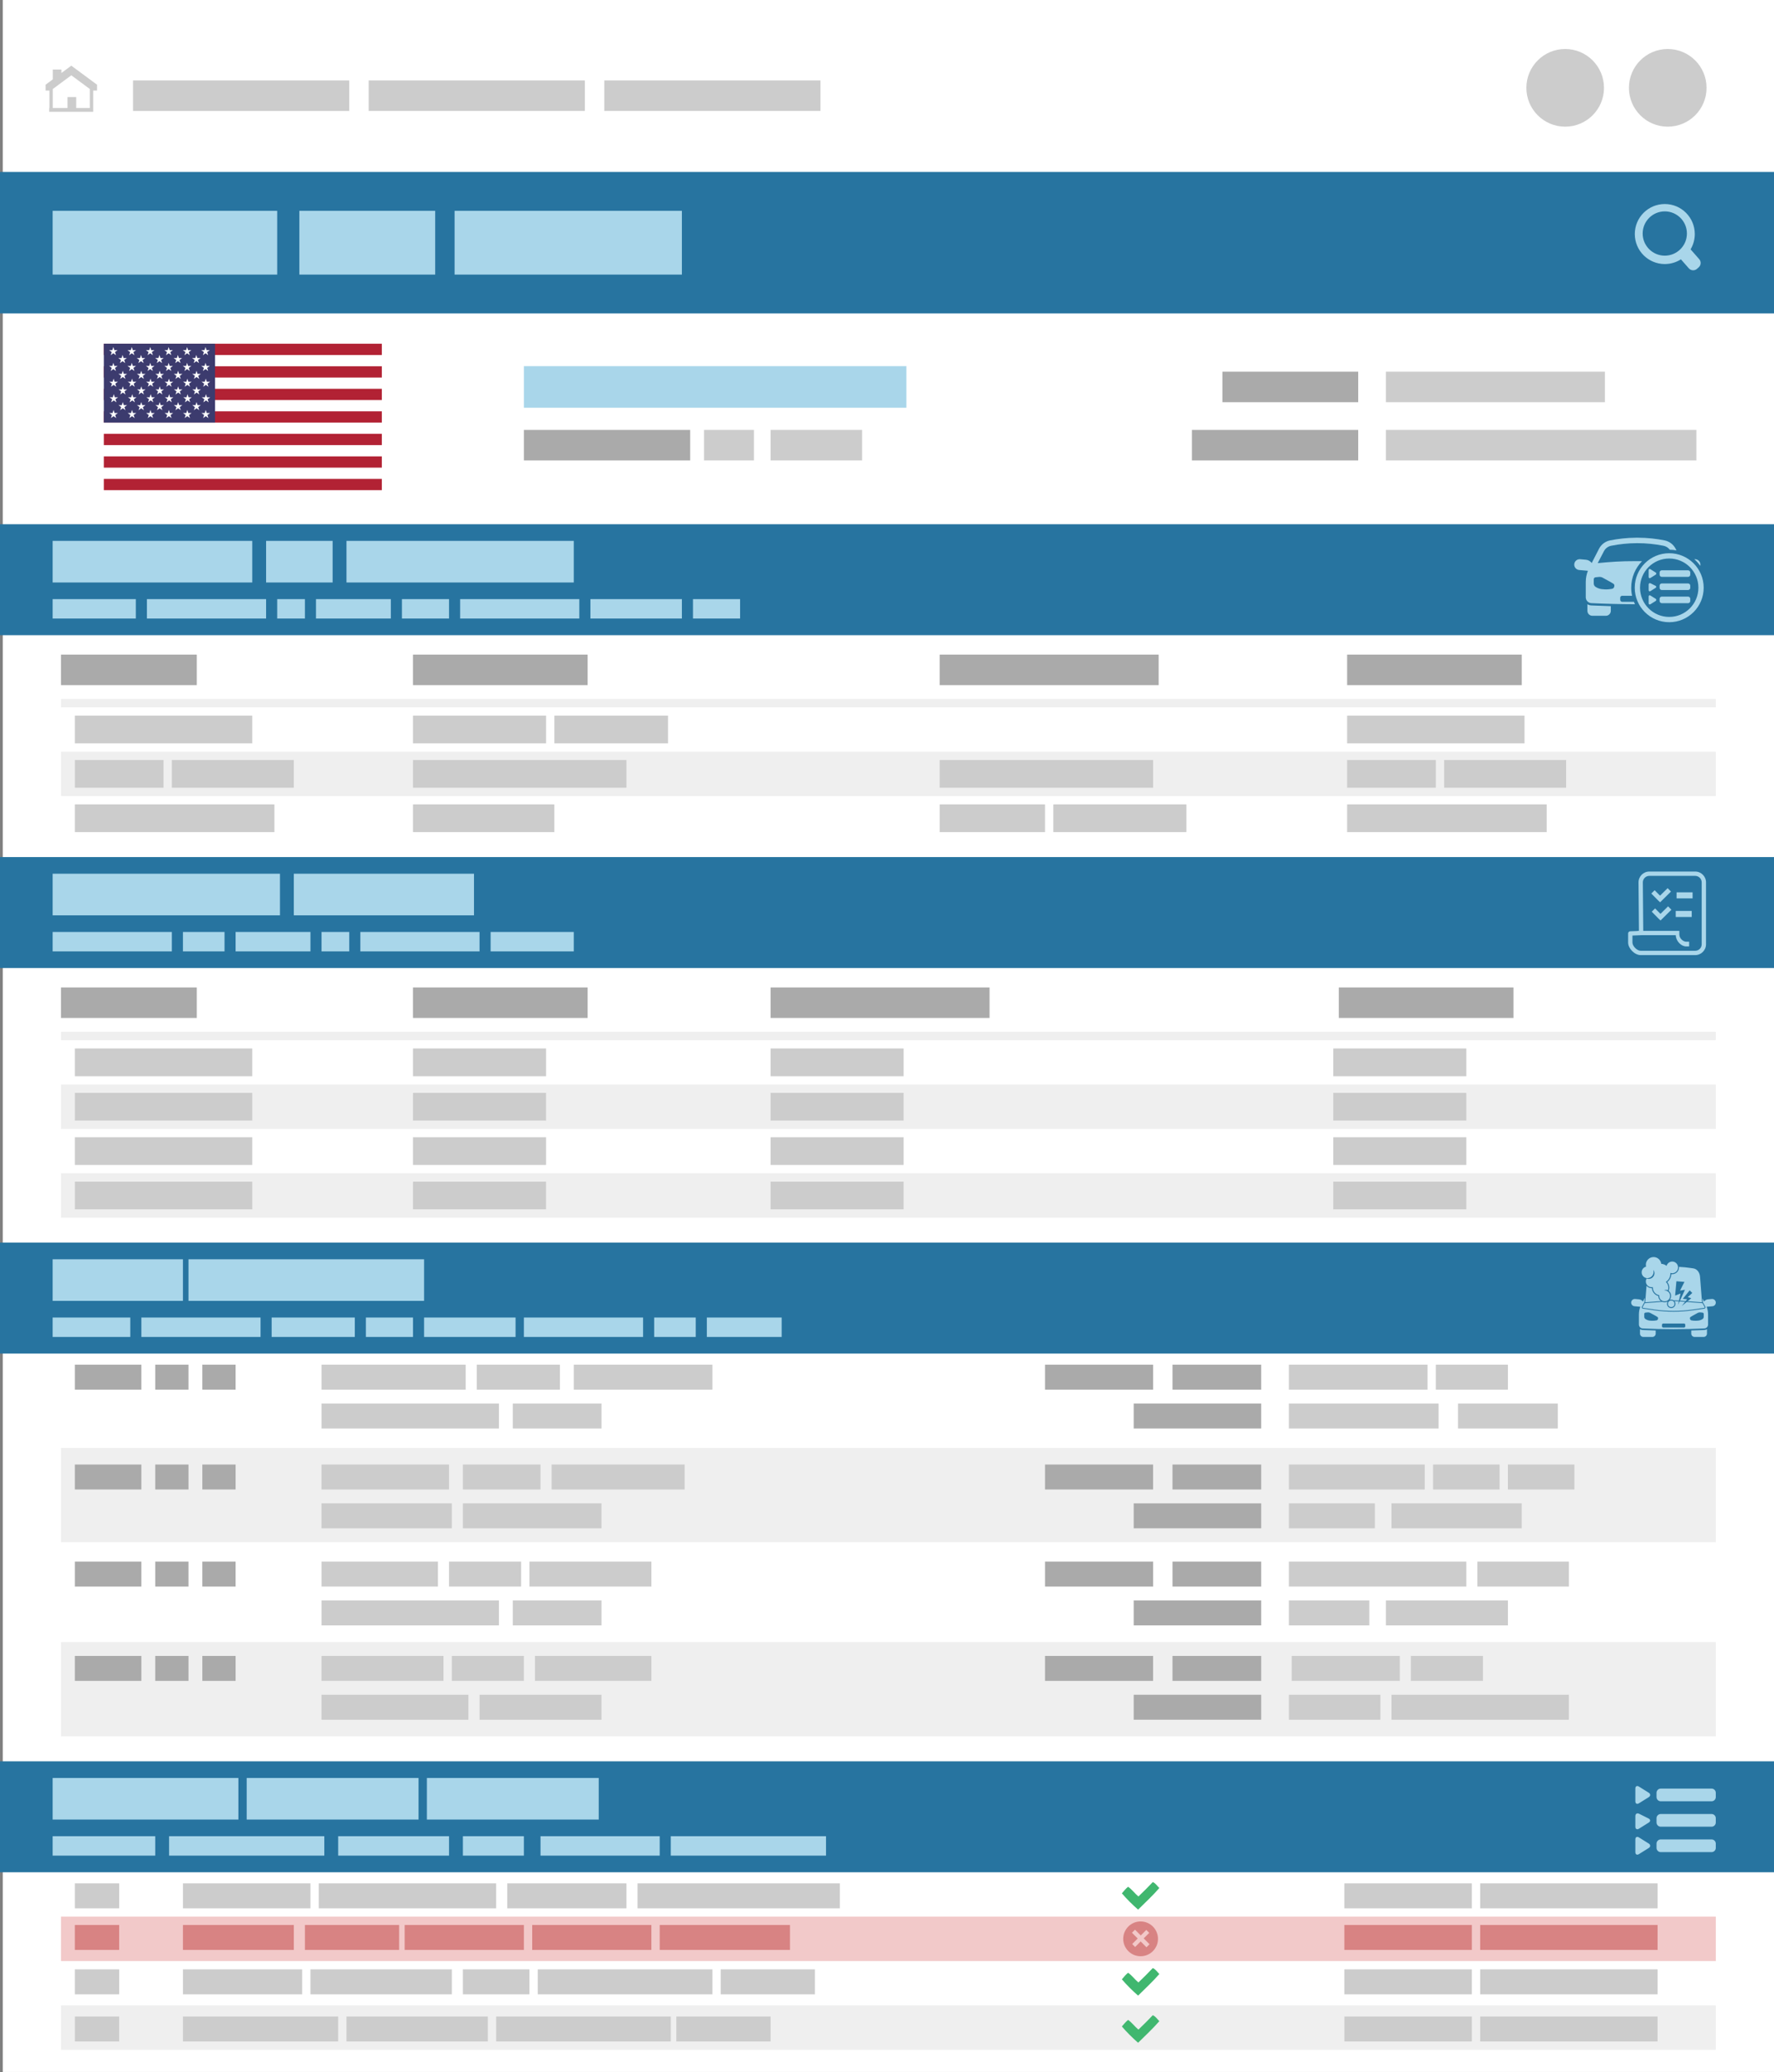 <svg version="1.0" xmlns="http://www.w3.org/2000/svg" width="640" height="747.068"><rect width="100%" height="100%" fill="#808080" stroke="none"/><path fill="#FFF" d="M1-1h639v748H1z"/><path fill="#EFEFEF" d="M22 271h597v16H22zM22 522h597v34H22zM22 592h597v34H22zM22 252h597v3H22z"/><path fill-rule="evenodd" clip-rule="evenodd" fill="#2774A0" d="M0 62h640v51H0zM0 189h640v40H0zM0 309h640v40H0z"/><path fill="#A9D6EA" d="M613.024 93.442l-3.117-3.546c.961-1.617 1.514-3.503 1.514-5.52 0-5.975-4.844-10.819-10.819-10.819-5.975 0-10.819 4.844-10.819 10.819 0 5.976 4.845 10.82 10.819 10.82 2.143 0 4.138-.625 5.818-1.7l2.852 3.245c.756.86 2.078.945 2.938.189l.625-.549c.859-.757.944-2.079.189-2.939m-20.405-9.251c0-4.409 3.574-7.982 7.982-7.982 4.409 0 7.982 3.574 7.982 7.982s-3.573 7.982-7.982 7.982c-4.408 0-7.982-3.573-7.982-7.982"/><circle fill-rule="evenodd" clip-rule="evenodd" fill="#CCC" cx="601.666" cy="31.667" r="14"/><circle fill-rule="evenodd" clip-rule="evenodd" fill="#CCC" cx="564.666" cy="31.667" r="14"/><path fill="#CCC" d="M16.448 30.479v2.178h1.371v6.293h-.071v1.367h15.888v-7.66h1.372v-2.178h-.084l-9.162-6.777-.024-.034-.01.007-.01-.007-.024.034-3.539 2.617v-1.242h-3.106v3.54l-2.517 1.862h-.084zm2.601 8.471v-6.86l6.679-4.941 6.679 4.941v6.859h-4.911v-3.96h-3.13v3.96h-5.317zM48 29h78v11H48z"/><path fill="#AAA" d="M441 134h49v11h-49z"/><path fill="#CCC" d="M500 134h79v11h-79zM500 155h112v11H500z"/><path fill="#AAA" d="M430 155h60v11h-60zM22 236h49v11H22zM149 236h63v11h-63zM486 236h63v11h-63zM339 236h79v11h-79z"/><path fill="#CCC" d="M27 258h64v10H27z"/><path fill="#AAA" d="M27 492h24v9H27zM56 492h12v9H56zM73 492h12v9H73z"/><path fill="#CCC" d="M116 492h52v9h-52zM207 492h50v9h-50zM116 506h64v9h-64z"/><path fill="#AAA" d="M423 492h32v9h-32zM377 492h39v9h-39z"/><path fill="#CCC" d="M465 492h50v9h-50z"/><path fill="#AAA" d="M409 506h46v9h-46z"/><path fill="#CCC" d="M526 506h36v9h-36zM518 492h26v9h-26zM465 506h54v9h-54zM172 492h30v9h-30zM185 506h32v9h-32z"/><path fill="#AAA" d="M27 528h24v9H27zM56 528h12v9H56zM73 528h12v9H73z"/><path fill="#CCC" d="M199 528h48v9h-48zM116 528h46v9h-46zM116 542h47v9h-47z"/><path fill="#AAA" d="M423 528h32v9h-32zM377 528h39v9h-39z"/><path fill="#CCC" d="M465 528h49v9h-49z"/><path fill="#AAA" d="M409 542h46v9h-46z"/><path fill="#CCC" d="M465 542h31v9h-31zM517 528h24v9h-24zM544 528h24v9h-24zM502 542h47v9h-47zM167 528h28v9h-28zM167 542h50v9h-50z"/><path fill="#AAA" d="M27 563h24v9H27zM56 563h12v9H56zM73 563h12v9H73z"/><path fill="#CCC" d="M191 563h44v9h-44zM116 563h42v9h-42zM116 577h64v9h-64z"/><path fill="#AAA" d="M423 563h32v9h-32zM377 563h39v9h-39z"/><path fill="#CCC" d="M465 563h64v9h-64z"/><path fill="#AAA" d="M409 577h46v9h-46z"/><path fill="#CCC" d="M465 577h29v9h-29zM533 563h33v9h-33zM500 577h44v9h-44zM162 563h26v9h-26zM185 577h32v9h-32z"/><path fill="#AAA" d="M27 597h24v9H27zM56 597h12v9H56zM73 597h12v9H73z"/><path fill="#CCC" d="M116 597h44v9h-44zM193 597h42v9h-42zM116 611h53v9h-53z"/><path fill="#AAA" d="M423 597h32v9h-32zM377 597h39v9h-39z"/><path fill="#CCC" d="M502 611h64v9h-64z"/><path fill="#AAA" d="M409 611h46v9h-46z"/><path fill="#CCC" d="M509 597h26v9h-26zM465 611h33v9h-33zM466 597h39v9h-39zM163 597h26v9h-26zM173 611h44v9h-44zM27 290h72v10H27zM339 274h77v10h-77zM27 274h32v10H27zM62 274h44v10H62zM486 258h64v10h-64zM486 290h72v10h-72zM486 274h32v10h-32zM521 274h44v10h-44zM339 290h38v10h-38zM380 290h48v10h-48zM149 258h48v10h-48zM200 258h41v10h-41zM149 274h77v10h-77zM149 290h51v10h-51z"/><path fill="#EFEFEF" d="M22 391h597v16H22zM22 372h597v3H22z"/><path fill="#AAA" d="M22 356h49v11H22zM149 356h63v11h-63zM483 356h63v11h-63zM278 356h79v11h-79z"/><path fill="#CCC" d="M27 378h64v10H27zM27 410h64v10H27zM27 394h64v10H27zM149 378h48v10h-48zM149 394h48v10h-48z"/><path fill="#EFEFEF" d="M22 423h597v16H22z"/><path fill="#CCC" d="M27 426h64v10H27zM149 426h48v10h-48zM149 410h48v10h-48zM278 378h48v10h-48zM278 394h48v10h-48zM278 426h48v10h-48zM278 410h48v10h-48zM481 378h48v10h-48zM481 394h48v10h-48zM481 426h48v10h-48zM481 410h48v10h-48z"/><path fill="#AAA" d="M189 155h60v11h-60z"/><path fill="#CCC" d="M254 155h18v11h-18zM278 155h33v11h-33zM218 29h78v11h-78zM133 29h78v11h-78z"/><path fill-rule="evenodd" clip-rule="evenodd" fill="#A9D6EA" d="M19 76h81v23H19zM108 76h49v23h-49zM164 76h82v23h-82zM19 195h72v15H19zM19 216h30v7H19zM53 216h43v7H53zM100 216h10v7h-10zM114 216h27v7h-27zM145 216h17v7h-17zM213 216h33v7h-33zM250 216h17v7h-17zM166 216h43v7h-43zM96 195h24v15H96zM125 195h82v15h-82zM177 336h30v7h-30zM130 336h43v7h-43zM116 336h10v7h-10zM85 336h27v7H85zM66 336h15v7H66zM19 336h43v7H19zM106 315h65v15h-65zM19 315h82v15H19z"/><path fill-rule="evenodd" clip-rule="evenodd" fill="#2774A0" d="M0 448h640v40H0z"/><path fill-rule="evenodd" clip-rule="evenodd" fill="#A9D6EA" d="M98 475h30v7H98zM51 475h43v7H51zM19 475h28v7H19zM255 475h27v7h-27zM236 475h15v7h-15zM153 475h33v7h-33zM132 475h17v7h-17zM189 475h43v7h-43zM68 454h85v15H68zM19 454h47v15H19zM189 132h138v15H189z"/><g fill="#A9D6EA"><path d="M611.571 314.212h-16.549c-2.149 0-3.901 1.751-3.901 3.91l.15 17.477h-.462v.05l-2.688.108c-.418.017-.749.36-.749.781v3.276c0 2.156 2.369 4.525 4.527 4.525h19.672c2.153 0 3.903-1.751 3.903-3.901v-22.324c.001-2.151-1.749-3.902-3.903-3.902m2.343 26.226c0 1.29-1.051 2.342-2.343 2.342h-19.672c-1.301 0-2.965-1.663-2.965-2.966v-2.526l3.139-.128h12.482c.109 2.299 2.077 4.059 3.781 4.059h1.05v-1.704h-1.05c-1.094 0-2.484-1.201-2.484-2.555v-1.361H592.83l-.149-17.484c0-1.29 1.051-2.341 2.341-2.341h16.549c1.292 0 2.343 1.051 2.343 2.341v22.323z"/><path d="M604.858 321.704h5.775v2.187h-5.775zM604.547 328.417h5.775v2.187h-5.775zM598.435 324.829l.469.478 3.929-3.882-1.204-1.223-2.745 2.713-1.943-1.967-1.204 1.19 2.678 2.711zM599.042 329.471l-1.943-1.967-1.204 1.188 2.674 2.714.023-.019.47.476 3.928-3.882-1.205-1.221z"/></g><g fill="#A9D6EA"><path d="M572.679 217.842v2.374c0 .988.801 1.789 1.791 1.789h4.87c.988 0 1.79-.801 1.79-1.789v-1.683c-2.358-.064-4.713-.15-7.054-.261-.513-.023-.988-.179-1.397-.43zM602.195 199.451c-6.867 0-12.434 5.568-12.434 12.437 0 6.866 5.566 12.433 12.434 12.433 6.868 0 12.437-5.566 12.437-12.433 0-6.868-5.569-12.437-12.437-12.437zm0 22.964c-5.814 0-10.528-4.713-10.528-10.527 0-5.816 4.714-10.53 10.528-10.53 5.816 0 10.53 4.714 10.53 10.53.001 5.814-4.713 10.527-10.53 10.527z"/><path d="M613.402 204c.046-.196.062-.402.043-.613-.096-1.074-1.044-1.867-2.116-1.773l-.061.006c.8.706 1.517 1.505 2.134 2.38zM589.462 216.962h-4.245c-.387 0-.699-.311-.699-.698v-.774c0-.386.313-.697.699-.697h3.581c-.203-.938-.311-1.909-.311-2.904 0-3.721 1.488-7.096 3.9-9.566-.753-.013-1.514-.02-2.281-.02-5.612-.011-8.955.268-13.702.713.487-.948 2.231-4.276 2.231-4.276.531-1.032 1.487-1.754 2.625-1.981 3.022-.604 6.117-.917 9.198-.931.08-.002.157-.002.238-.002 3.156 0 6.326.313 9.426.931.923.185 1.729.691 2.282 1.426.824.013 1.631.097 2.415.25l-.308-.596c-.804-1.564-2.278-2.673-4.004-3.017-2.75-.55-6.061-.97-9.812-.97-.083 0-.166.001-.249.001-3.648.019-6.878.432-9.575.97-1.723.345-3.191 1.454-3.994 3.016-.881 1.714-1.763 3.43-2.644 5.144-.476-.651-1.217-1.104-2.083-1.181l-2.089-.185c-1.074-.094-2.021.699-2.116 1.773-.095 1.074.698 2.021 1.772 2.116l3.143.277c-.506 1.296-.769 2.675-.769 4.071v5.477c0 1.135.89 2.068 2.021 2.121 5.038.24 10.288.379 15.734.392-.135-.288-.265-.581-.384-.88zm-7.104-5.443v.009c-.084.371-.372.661-.74.752-.018.003-.033.007-.049.01-.688.131-1.528.227-2.484.204-.457-.012-.884-.048-1.276-.101-.787-.104-1.541-.389-2.201-.829-.397-.266-.635-.71-.635-1.187l.002-1.542c0-.331.228-.612.542-.689.03-.007.063-.013.094-.016.414-.042.827-.086 1.24-.128.474-.049.95.051 1.365.284.238.135.512.286.813.451.867.476 1.211.646 1.85 1.011.291.166.688.398 1.159.689.247.153.39.43.371.721-.008.113-.023.232-.051.361z"/><path d="M597.269 206.377l-1.82-1.139c-.37-.231-.67-.064-.67.37v2.37c0 .438.3.603.67.372l1.82-1.138c.37-.229.37-.606 0-.835m11.729-.769h-9.48c-.436 0-.79.354-.79.791v.79c0 .437.354.789.79.789h9.48c.436 0 .791-.353.791-.789v-.79c0-.436-.355-.791-.791-.791m-13.55 7.485l1.82-1.14c.37-.23.353-.576-.038-.771l-1.745-.874c-.392-.193-.707 0-.707.437v1.975c0 .435.3.601.67.373m13.55-2.743h-9.48c-.436 0-.79.353-.79.789v.789c0 .438.354.791.79.791h9.48c.436 0 .791-.354.791-.791v-.789c0-.437-.355-.789-.791-.789m-11.729 5.506l-1.82-1.139c-.37-.229-.67-.063-.67.371v2.371c0 .437.3.602.67.369l1.82-1.136c.37-.229.37-.604 0-.836m11.729-.767h-9.48c-.436 0-.79.356-.79.791v.789c0 .438.354.791.79.791h9.48c.436 0 .791-.354.791-.791v-.789c0-.435-.355-.791-.791-.791"/></g><path fill="#FFF" d="M37.461 123.928h100.296v52.788H37.461z"/><path fill="#B22234" d="M37.461 123.928h100.296v4.061H37.461zM37.461 132.05h100.296v4.06H37.461zM37.461 140.17h100.296v4.061H37.461zM37.461 148.292h100.296v4.06H37.461zM37.461 156.413h100.296v4.061H37.461zM37.461 164.534h100.296v4.06H37.461zM37.461 172.655h100.296v4.061H37.461z"/><path fill="#3C3B6E" d="M37.461 123.928h40.118v28.423H37.461z"/><path fill="#FFF" d="M39.347 126.236l.954.694-.363 1.123.955-.694.955.694-.365-1.123.955-.694h-1.18l-.365-1.124-.365 1.124zM45.998 126.236l.955.694-.365 1.123.954-.694.957.694-.365-1.123.956-.694h-1.182l-.366-1.124-.364 1.124zM52.649 126.236l.955.694-.364 1.123.955-.694.955.694-.365-1.123.955-.694h-1.179l-.366-1.124-.365 1.124zM59.3 126.236l.955.694-.365 1.123.955-.694.956.694-.364-1.123.956-.694H61.21l-.365-1.124-.365 1.124zM65.95 126.236l.956.694-.363 1.123.955-.694.955.694-.366-1.123.957-.694h-1.181l-.365-1.124-.365 1.124zM72.603 126.236l.955.694-.366 1.123.955-.694.957.694-.365-1.123.956-.694h-1.181l-.367-1.124-.365 1.124zM42.671 129.086l.955.695-.365 1.123.957-.694.956.694-.365-1.123.955-.695h-1.18l-.366-1.123-.365 1.123zM49.323 129.086l.956.695-.365 1.123.955-.694.955.694-.364-1.123.956-.695h-1.182l-.365-1.123-.365 1.123zM55.974 129.086l.955.695-.365 1.123.956-.694.957.694-.366-1.123.955-.695h-1.181l-.365-1.123-.365 1.123zM62.626 129.086l.956.695-.366 1.123.955-.694.957.694-.365-1.123.955-.695h-1.181l-.366-1.123-.365 1.123zM69.276 129.086l.955.695-.363 1.123.955-.694.956.694-.365-1.123.955-.695h-1.181l-.365-1.123-.365 1.123zM39.347 131.937l.954.695-.363 1.122.955-.694.955.694-.365-1.122.955-.695h-1.18l-.365-1.123-.365 1.123zM45.998 131.937l.955.695-.365 1.122.954-.694.957.694-.365-1.122.956-.695h-1.182l-.366-1.123-.364 1.123zM52.649 131.937l.955.695-.364 1.122.955-.694.955.694-.365-1.122.955-.695h-1.179l-.366-1.123-.365 1.123zM59.3 131.937l.955.695-.365 1.122.955-.694.956.694-.364-1.122.956-.695H61.21l-.365-1.123-.365 1.123zM65.95 131.937l.956.695-.363 1.122.955-.694.955.694-.366-1.122.957-.695h-1.181l-.365-1.123-.365 1.123zM72.603 131.937l.955.695-.366 1.122.955-.694.957.694-.365-1.122.956-.695h-1.181l-.367-1.123-.365 1.123zM42.753 134.796l.956.696-.364 1.122.956-.694.955.694-.365-1.122.955-.696h-1.18l-.365-1.123-.365 1.123zM49.406 134.796l.955.696-.365 1.122.955-.694.956.694-.366-1.122.956-.696h-1.181l-.365-1.123-.366 1.123zM56.056 134.796l.956.696-.365 1.122.957-.694.955.694-.366-1.122.955-.696h-1.18l-.364-1.123-.366 1.123zM62.708 134.796l.955.696-.365 1.122.955-.694.956.694-.364-1.122.954-.696h-1.181l-.365-1.123-.365 1.123zM69.358 134.796l.956.696-.365 1.122.957-.694.955.694-.365-1.122.955-.696h-1.18l-.365-1.123-.365 1.123zM39.447 137.624l.955.694-.365 1.123.957-.694.956.694-.365-1.123.955-.694h-1.181l-.365-1.124-.366 1.124zM46.099 137.624l.954.694-.365 1.123.957-.694.955.694-.365-1.123.955-.694h-1.18l-.365-1.124-.365 1.124zM52.75 137.624l.955.694-.365 1.123.956-.694.956.694-.365-1.123.955-.694h-1.181l-.365-1.124-.365 1.124zM59.401 137.624l.955.694-.364 1.123.955-.694.955.694-.365-1.123.955-.694h-1.179l-.366-1.124-.365 1.124zM66.052 137.624l.955.694-.365 1.123.957-.694.956.694-.365-1.123.955-.694h-1.182l-.364-1.124-.366 1.124zM72.703 137.624l.955.694-.363 1.123.955-.694.955.694-.366-1.123.955-.694h-1.179l-.365-1.124-.365 1.124zM39.509 143.234l.956.695-.365 1.123.957-.694.954.694-.365-1.123.956-.695h-1.181l-.364-1.123-.366 1.123zM46.161 143.234l.955.695-.365 1.123.955-.694.957.694-.366-1.123.957-.695h-1.183l-.365-1.123-.365 1.123zM52.811 143.234l.957.695-.366 1.123.957-.694.955.694-.365-1.123.955-.695h-1.18l-.365-1.123-.365 1.123zM59.464 143.234l.954.695-.364 1.123.955-.694.956.694-.365-1.123.956-.695h-1.182l-.365-1.123-.365 1.123zM66.113 143.234l.957.695-.365 1.123.956-.694.955.694-.365-1.123.955-.695h-1.18l-.365-1.123-.365 1.123zM72.766 143.234l.955.695-.365 1.123.955-.694.957.694-.366-1.123.957-.695h-1.183l-.365-1.123-.365 1.123zM39.428 148.911l.955.695-.363 1.123.955-.695.955.695-.366-1.123.956-.695h-1.18l-.365-1.123-.366 1.123zM46.08 148.911l.955.695-.366 1.123.957-.695.957.695-.366-1.123.955-.695h-1.181l-.365-1.123-.365 1.123zM52.73 148.911l.956.695-.364 1.123.955-.695.955.695-.365-1.123.955-.695h-1.18l-.365-1.123-.365 1.123zM59.382 148.911l.955.695-.365 1.123.955-.695.958.695-.365-1.123.955-.695h-1.183l-.365-1.123-.365 1.123zM66.033 148.911l.957.695-.365 1.123.955-.695.954.695-.365-1.123.956-.695h-1.181l-.364-1.123-.366 1.123zM72.684 148.911l.955.695-.365 1.123.956-.695.957.695-.365-1.123.955-.695h-1.183l-.364-1.123-.366 1.123zM42.773 140.401l.956.694-.365 1.123.956-.694.956.694-.365-1.123.955-.694h-1.181l-.365-1.123-.365 1.123zM49.425 140.401l.956.694-.365 1.123.955-.694.955.694-.365-1.123.957-.694h-1.182l-.365-1.123-.365 1.123zM56.076 140.401l.955.694-.365 1.123.957-.694.956.694-.365-1.123.955-.694h-1.182l-.364-1.123-.366 1.123zM62.727 140.401l.955.694-.363 1.123.954-.694.956.694-.366-1.123.955-.694h-1.179l-.366-1.123-.364 1.123zM69.378 140.401l.955.694-.365 1.123.957-.694.956.694-.365-1.123.955-.694H71.29l-.365-1.123-.365 1.123zM42.753 146.068l.956.696-.364 1.122.956-.694.955.694-.365-1.122.955-.696h-1.18l-.365-1.122-.365 1.122zM49.406 146.068l.955.696-.365 1.122.955-.694.956.694-.365-1.122.955-.696h-1.181l-.365-1.122-.366 1.122zM56.056 146.068l.956.696-.365 1.122.957-.694.955.694-.366-1.122.955-.696h-1.18l-.364-1.122-.366 1.122zM62.708 146.068l.955.696-.365 1.122.955-.694.956.694-.364-1.122.954-.696h-1.181l-.365-1.122-.365 1.122zM69.358 146.068l.956.696-.365 1.122.957-.694.955.694-.365-1.122.955-.696h-1.18l-.365-1.122-.365 1.122z"/><g fill="#A9D6EA"><path d="M591.653 479.207v1.593c0 .662.538 1.2 1.2 1.2h3.267c.663 0 1.2-.538 1.2-1.2v-1.128c-1.582-.043-3.16-.102-4.729-.175-.344-.017-.663-.12-.938-.29zM610.153 479.672v1.128c0 .662.538 1.2 1.2 1.2h3.268c.661 0 1.199-.538 1.199-1.2v-1.593c-.274.17-.593.273-.938.29-1.569.073-3.147.132-4.729.175zM618.994 469.513c-.063-.72-.698-1.253-1.418-1.189l-1.401.124c-.582.051-1.079.355-1.398.791l-.559-1.089.099 1.283.913 1.677c.073.134.076.297.008.432-.068.137-.199.232-.351.255l-4.076.591c-2.335.34-4.688.511-7.039.511-2.376 0-4.748-.174-7.107-.52l-3.971-.582c-.15-.022-.281-.118-.35-.255-.068-.135-.064-.298.008-.432l.914-1.677.119-1.531c-.229.446-.459.893-.688 1.337-.319-.436-.816-.74-1.396-.791l-1.401-.124c-.722-.063-1.356.47-1.42 1.189s.469 1.354 1.19 1.419l2.106.187c-.339.869-.515 1.794-.515 2.73v3.673c0 .76.596 1.387 1.356 1.423 3.525.168 7.211.262 11.036.263h.08c3.858 0 7.569-.095 11.121-.263.762-.036 1.357-.663 1.357-1.423v-3.673c0-.937-.177-1.861-.514-2.73l2.106-.187c.722-.065 1.255-.7 1.191-1.419zm-20.848 5.998c0 .002-.002.005-.002.007-.055.249-.248.444-.496.504-.01.004-.021.005-.033.007-.46.089-1.024.152-1.666.138-.305-.007-.592-.032-.855-.067-.528-.07-1.034-.261-1.477-.556-.266-.179-.426-.476-.426-.796l.001-1.035c0-.222.153-.411.365-.463.02-.005.04-.008.063-.01.277-.028.555-.056.831-.086.318-.032.638.034.915.191.161.089.344.19.547.302.58.318.812.433 1.24.678.195.111.462.266.776.462.166.104.263.288.25.483-.004.075-.014.156-.033.241zm9.842 2.638c0 .26-.209.469-.468.469h-7.459c-.258 0-.468-.209-.468-.469v-.521c0-.258.21-.468.468-.468h7.459c.259 0 .468.21.468.468v.521zm6.237-2.606c-.443.295-.948.485-1.477.556-.264.035-.551.061-.855.067-.641.015-1.205-.049-1.666-.138-.012-.002-.021-.003-.034-.007-.246-.06-.439-.255-.494-.504 0-.002-.001-.005-.001-.007-.02-.085-.03-.166-.035-.241-.012-.195.085-.38.251-.483.315-.196.581-.351.776-.462.429-.245.659-.359 1.24-.678.203-.111.387-.213.545-.302.278-.157.599-.224.917-.191.277.03.553.058.831.086.022.002.042.005.063.01.212.052.365.241.365.463l.001 1.035c-.001.32-.161.617-.427.796z"/><circle cx="602.921" cy="470.062" r="1.181"/><path d="M603.283 454.82c-.972 0-1.788.656-2.031 1.548-.539-.416-1.203-.683-1.926-.731-.175-1.372-1.347-2.436-2.767-2.436-1.541 0-2.79 1.25-2.79 2.791 0 .23.027.455.081.668-.918.229-1.596 1.058-1.596 2.045 0 1.082.814 1.973 1.865 2.092.014 0 .029.002.045.002.042 0 .086.007.133.001.046-.003.097-.005.148-.007.051-.005.105-.013.161-.02.013 0 .028-.003.041-.005.016-.003.027-.005.043-.009.028-.006.058-.012.086-.019.059-.008.118-.029.178-.045.061-.016.118-.04.181-.063.061-.021.119-.052.18-.08.032-.012.061-.03.09-.049.029-.015.06-.032.089-.049.03-.017.057-.038.086-.059.027-.019.056-.037.084-.058.027-.021.055-.043.081-.065.026-.023.056-.043.079-.069.05-.047.104-.093.148-.147l.07-.078c.021-.028.042-.058.063-.086.02-.028.043-.055.061-.082.018-.029.034-.056.051-.083.036-.048.07-.128.104-.194l.026-.051v-.002c0 .003.002-.002.002-.002l.003-.009.01-.023c.014-.032.028-.063.039-.095.094-.25.14-.504.146-.728.004-.112.003-.218-.007-.31-.001-.049-.009-.092-.012-.133-.007-.042-.013-.079-.018-.113-.014-.065-.021-.122-.031-.158-.009-.038-.012-.059-.012-.059s.013.017.037.046c.024.028.059.075.097.136.02.031.04.066.062.104.019.039.042.081.061.128.043.094.078.206.106.331.028.124.046.265.046.414-.002.148-.019.307-.059.467-.008.04-.019.08-.031.12l-.009.03-.005.016-.003.007-.001.003-.006.015-.021.054c-.03.072-.051.14-.099.224-.023.041-.046.082-.067.121-.021.041-.048.074-.073.111-.025.036-.05.072-.077.107l-.089.102c-.056.068-.125.125-.189.186-.031.031-.066.056-.103.082s-.071.052-.106.077c-.073.046-.147.091-.224.129-.038.018-.077.035-.116.052-.037.017-.075.033-.115.045-.039.014-.077.024-.116.037-.019.007-.038.014-.057.017-.021.005-.038.009-.059.013-.078.015-.153.034-.228.038-.073.005-.146.015-.217.01-.034-.001-.068-.002-.102-.002-.017-.003-.033-.003-.05-.003-.017-.003-.031-.004-.048-.007-.064-.01-.125-.017-.181-.028-.058-.015-.109-.028-.159-.042s-.093-.034-.134-.05c-.026-.012-.052-.022-.073-.031-.188.313-.293.679-.293 1.07 0 1.164.942 2.107 2.106 2.107.146 0 .288-.015.425-.043-.003.056-.005.11-.005.168 0 1.377.998 2.521 2.31 2.748-.008.079-.016.159-.016.239 0 1.087.882 1.968 1.969 1.968 1.086 0 1.966-.881 1.966-1.968 0-.029-.001-.06-.003-.092-.001-.053-.01-.106-.016-.161-.006-.059-.021-.115-.032-.175-.005-.029-.015-.059-.022-.088-.009-.03-.018-.06-.026-.089-.008-.029-.021-.058-.033-.088-.011-.028-.02-.058-.033-.087-.013-.028-.027-.056-.041-.084s-.024-.059-.043-.085c-.032-.054-.061-.109-.101-.16l-.053-.076c-.021-.026-.041-.05-.061-.074-.022-.023-.041-.05-.061-.071l-.063-.063c-.035-.041-.096-.087-.146-.132l-.042-.033v-.001c.001.001-.002 0-.002 0l-.007-.008-.02-.012c-.025-.019-.047-.037-.073-.054-.2-.136-.414-.228-.608-.281-.099-.027-.189-.049-.273-.061-.042-.008-.081-.01-.118-.015-.038-.005-.073-.007-.104-.011-.061-.002-.112-.007-.146-.006-.034-.001-.053-.001-.053-.001s.018-.008.048-.022c.031-.016.078-.035.139-.059.032-.009.066-.021.104-.03.039-.01.081-.021.127-.027.09-.018.196-.024.312-.023s.241.016.372.048c.086.02.175.05.262.085.107-.296.169-.617.169-.952 0-.813-.348-1.542-.901-2.052.991-.628 1.65-1.732 1.65-2.991 0-.082-.005-.162-.01-.241.211.068.434.107.667.107 1.163 0 2.106-.943 2.106-2.106s-.94-2.107-2.103-2.107z"/><path d="M598.249 467.23c-1.278-.352-2.197-1.474-2.288-2.805-.029.001-.057.001-.085.001-.747 0-1.416-.335-1.865-.864l-.467 5.951 5.693-.423c-.589-.413-.978-1.091-.988-1.86zM608.657 468.414l-.801-.073-.76-.067.568-.703 1.914-2.365.942.945-1.645 1.502.492.144.795.24-1.329 1.09 5.203.388-.725-9.253c-.122-1.543-1.102-2.776-2.358-2.966l-.852-.128c-1.455-.22-2.917-.363-4.379-.43.004.063.007.126.007.19 0 1.35-1.099 2.448-2.448 2.448-.107 0-.214-.007-.32-.021-.054 1.127-.586 2.159-1.468 2.855.463.559.724 1.268.724 2 0 .365-.064.725-.189 1.069l-.039.108.115.077-.002.023c.028.026.058.054.083.082l.056.057c.022.021.038.042.056.063.006.007.01.015.015.021l.013.012c.005.007.01.014.016.02.019.022.037.043.053.065l.01.01.048.07c.037.052.067.103.092.144.007.013.016.025.022.039.023.035.037.068.05.094.003.005.005.011.008.017l.052.106c.009.022.017.046.026.069.003.009.007.019.011.026l.001.007c.002.006.004.012.008.018.011.024.022.057.034.097l.028.099c.008.026.021.065.026.108.003.016.007.03.009.044.01.044.021.096.027.153l.003.029c.007.047.015.099.016.157v.009c.002.032.003.063.003.095 0 .55-.193 1.056-.514 1.45.174-.069.367-.108.567-.108.328 0 .632.104.88.281.436.002.876.008 1.01.005.061.005.121.008.181.014l.726.054.562-2.553-1 .386-.953.365.467-5.17 2.899.226-1.589 3.143.673-.115 1.096-.179-1.799 3.922.227.019 1.837.138.519-.662zM614.98 471.245l-.78-1.433-5.685-.424-1.786 1.463 1.192-1.508-1.977-.148-.565 1.232.275-1.254-.096-.006-.588-.045c-.019-.001-.534-.02-.879-.032.219.263.352.603.352.972 0 .84-.685 1.524-1.523 1.524s-1.524-.685-1.524-1.524c0-.305.092-.588.245-.826-.323.173-.691.271-1.083.271-.305 0-.595-.06-.86-.167l-6.317.473-.778 1.433c-.062.112.007.251.133.268l3.971.583c4.662.684 9.4.688 14.063.009l4.077-.592c.125-.018.194-.157.133-.269z"/></g><path fill="#EFEFEF" d="M22 723h597v16H22z"/><path fill="#F2C9C9" d="M22 691h597v16H22z"/><path fill="#CCC" d="M27 679h16v9H27zM66 679h46v9H66zM115 679h64v9h-64zM485 679h46v9h-46zM534 679h64v9h-64zM183 679h43v9h-43zM230 679h73v9h-73z"/><path fill="#D88383" d="M27 694h16v9H27zM66 694h40v9H66zM110 694h34v9h-34zM485 694h46v9h-46zM534 694h64v9h-64zM192 694h43v9h-43zM146 694h43v9h-43zM238 694h47v9h-47z"/><path fill-rule="evenodd" clip-rule="evenodd" fill="#2774A0" d="M0 635h640v40H0z"/><path fill-rule="evenodd" clip-rule="evenodd" fill="#A9D6EA" d="M122 662h40v7h-40zM61 662h56v7H61zM19 662h37v7H19zM195 662h43v7h-43zM167 662h22v7h-22zM242 662h56v7h-56zM89 641h62v15H89zM154 641h62v15h-62zM19 641h67v15H19z"/><path fill="#D88383" d="M407.057 694.563c-2.448 2.448-2.447 6.419.004 8.868 2.449 2.45 6.421 2.452 8.868.004 2.447-2.446 2.445-6.416-.007-8.866-2.447-2.451-6.418-2.452-8.865-.006m7.548 2.287l-1.991 1.991 2.099 2.099-1.1 1.101-2.1-2.1-1.991 1.992-1.063-1.063 1.991-1.99-2.081-2.08 1.101-1.101 2.079 2.08 1.992-1.991 1.064 1.062z"/><path fill="#40B76F" d="M418.254 680.679c-2.395 2.756-5.08 5.22-7.664 7.787-2.094-1.814-4.048-3.771-5.861-5.869.72-.822 1.389-1.694 2.255-2.371 1.418.988 2.396 2.417 3.72 3.498 1.775-1.682 3.505-3.413 5.185-5.19 1.054.448 1.591 1.417 2.365 2.145"/><path fill="#CCC" d="M27 710h16v9H27zM66 710h43v9H66zM112 710h51v9h-51zM485 710h46v9h-46zM534 710h64v9h-64zM167 710h24v9h-24zM194 710h63v9h-63zM260 710h34v9h-34z"/><path fill="#40B76F" d="M418.254 711.679c-2.395 2.756-5.08 5.22-7.664 7.787-2.094-1.814-4.048-3.771-5.861-5.869.72-.822 1.389-1.694 2.255-2.371 1.418.988 2.396 2.417 3.72 3.498 1.775-1.682 3.505-3.413 5.185-5.19 1.054.448 1.591 1.417 2.365 2.145"/><path fill="#CCC" d="M27 727h16v9H27zM66 727h56v9H66zM125 727h51v9h-51zM485 727h46v9h-46zM534 727h64v9h-64zM179 727h63v9h-63zM244 727h34v9h-34z"/><path fill="#40B76F" d="M418.254 728.679c-2.395 2.756-5.08 5.22-7.664 7.787-2.094-1.814-4.048-3.771-5.861-5.869.72-.822 1.389-1.694 2.255-2.371 1.418.988 2.396 2.417 3.72 3.498 1.775-1.682 3.505-3.413 5.185-5.19 1.054.448 1.591 1.417 2.365 2.145"/><path fill="#A9D6EA" d="M594.797 646.311l-3.518-2.199c-.717-.447-1.297-.125-1.297.718v4.581c0 .845.58 1.164 1.297.718l3.518-2.197c.716-.45.716-1.175 0-1.621m22.676-1.482h-18.326c-.844 0-1.527.685-1.527 1.526v1.529c0 .842.684 1.525 1.527 1.525h18.326c.843 0 1.527-.684 1.527-1.525v-1.529c0-.841-.683-1.526-1.527-1.526m-26.194 14.464l3.518-2.2c.716-.446.685-1.113-.071-1.493l-3.376-1.686c-.754-.378-1.367 0-1.367.841v3.819c-.001.843.58 1.164 1.296.719m26.194-5.3h-18.326c-.844 0-1.527.683-1.527 1.526v1.527c0 .842.684 1.527 1.527 1.527h18.326c.843 0 1.527-.686 1.527-1.527v-1.527c0-.843-.683-1.526-1.527-1.526m-22.676 10.646l-3.518-2.201c-.717-.446-1.297-.125-1.297.718v4.582c0 .842.58 1.163 1.297.717l3.518-2.198c.716-.445.716-1.173 0-1.618m22.676-1.484h-18.326c-.844 0-1.527.686-1.527 1.527v1.527c0 .844.684 1.527 1.527 1.527h18.326c.843 0 1.527-.684 1.527-1.527v-1.527c0-.841-.683-1.527-1.527-1.527"/></svg>